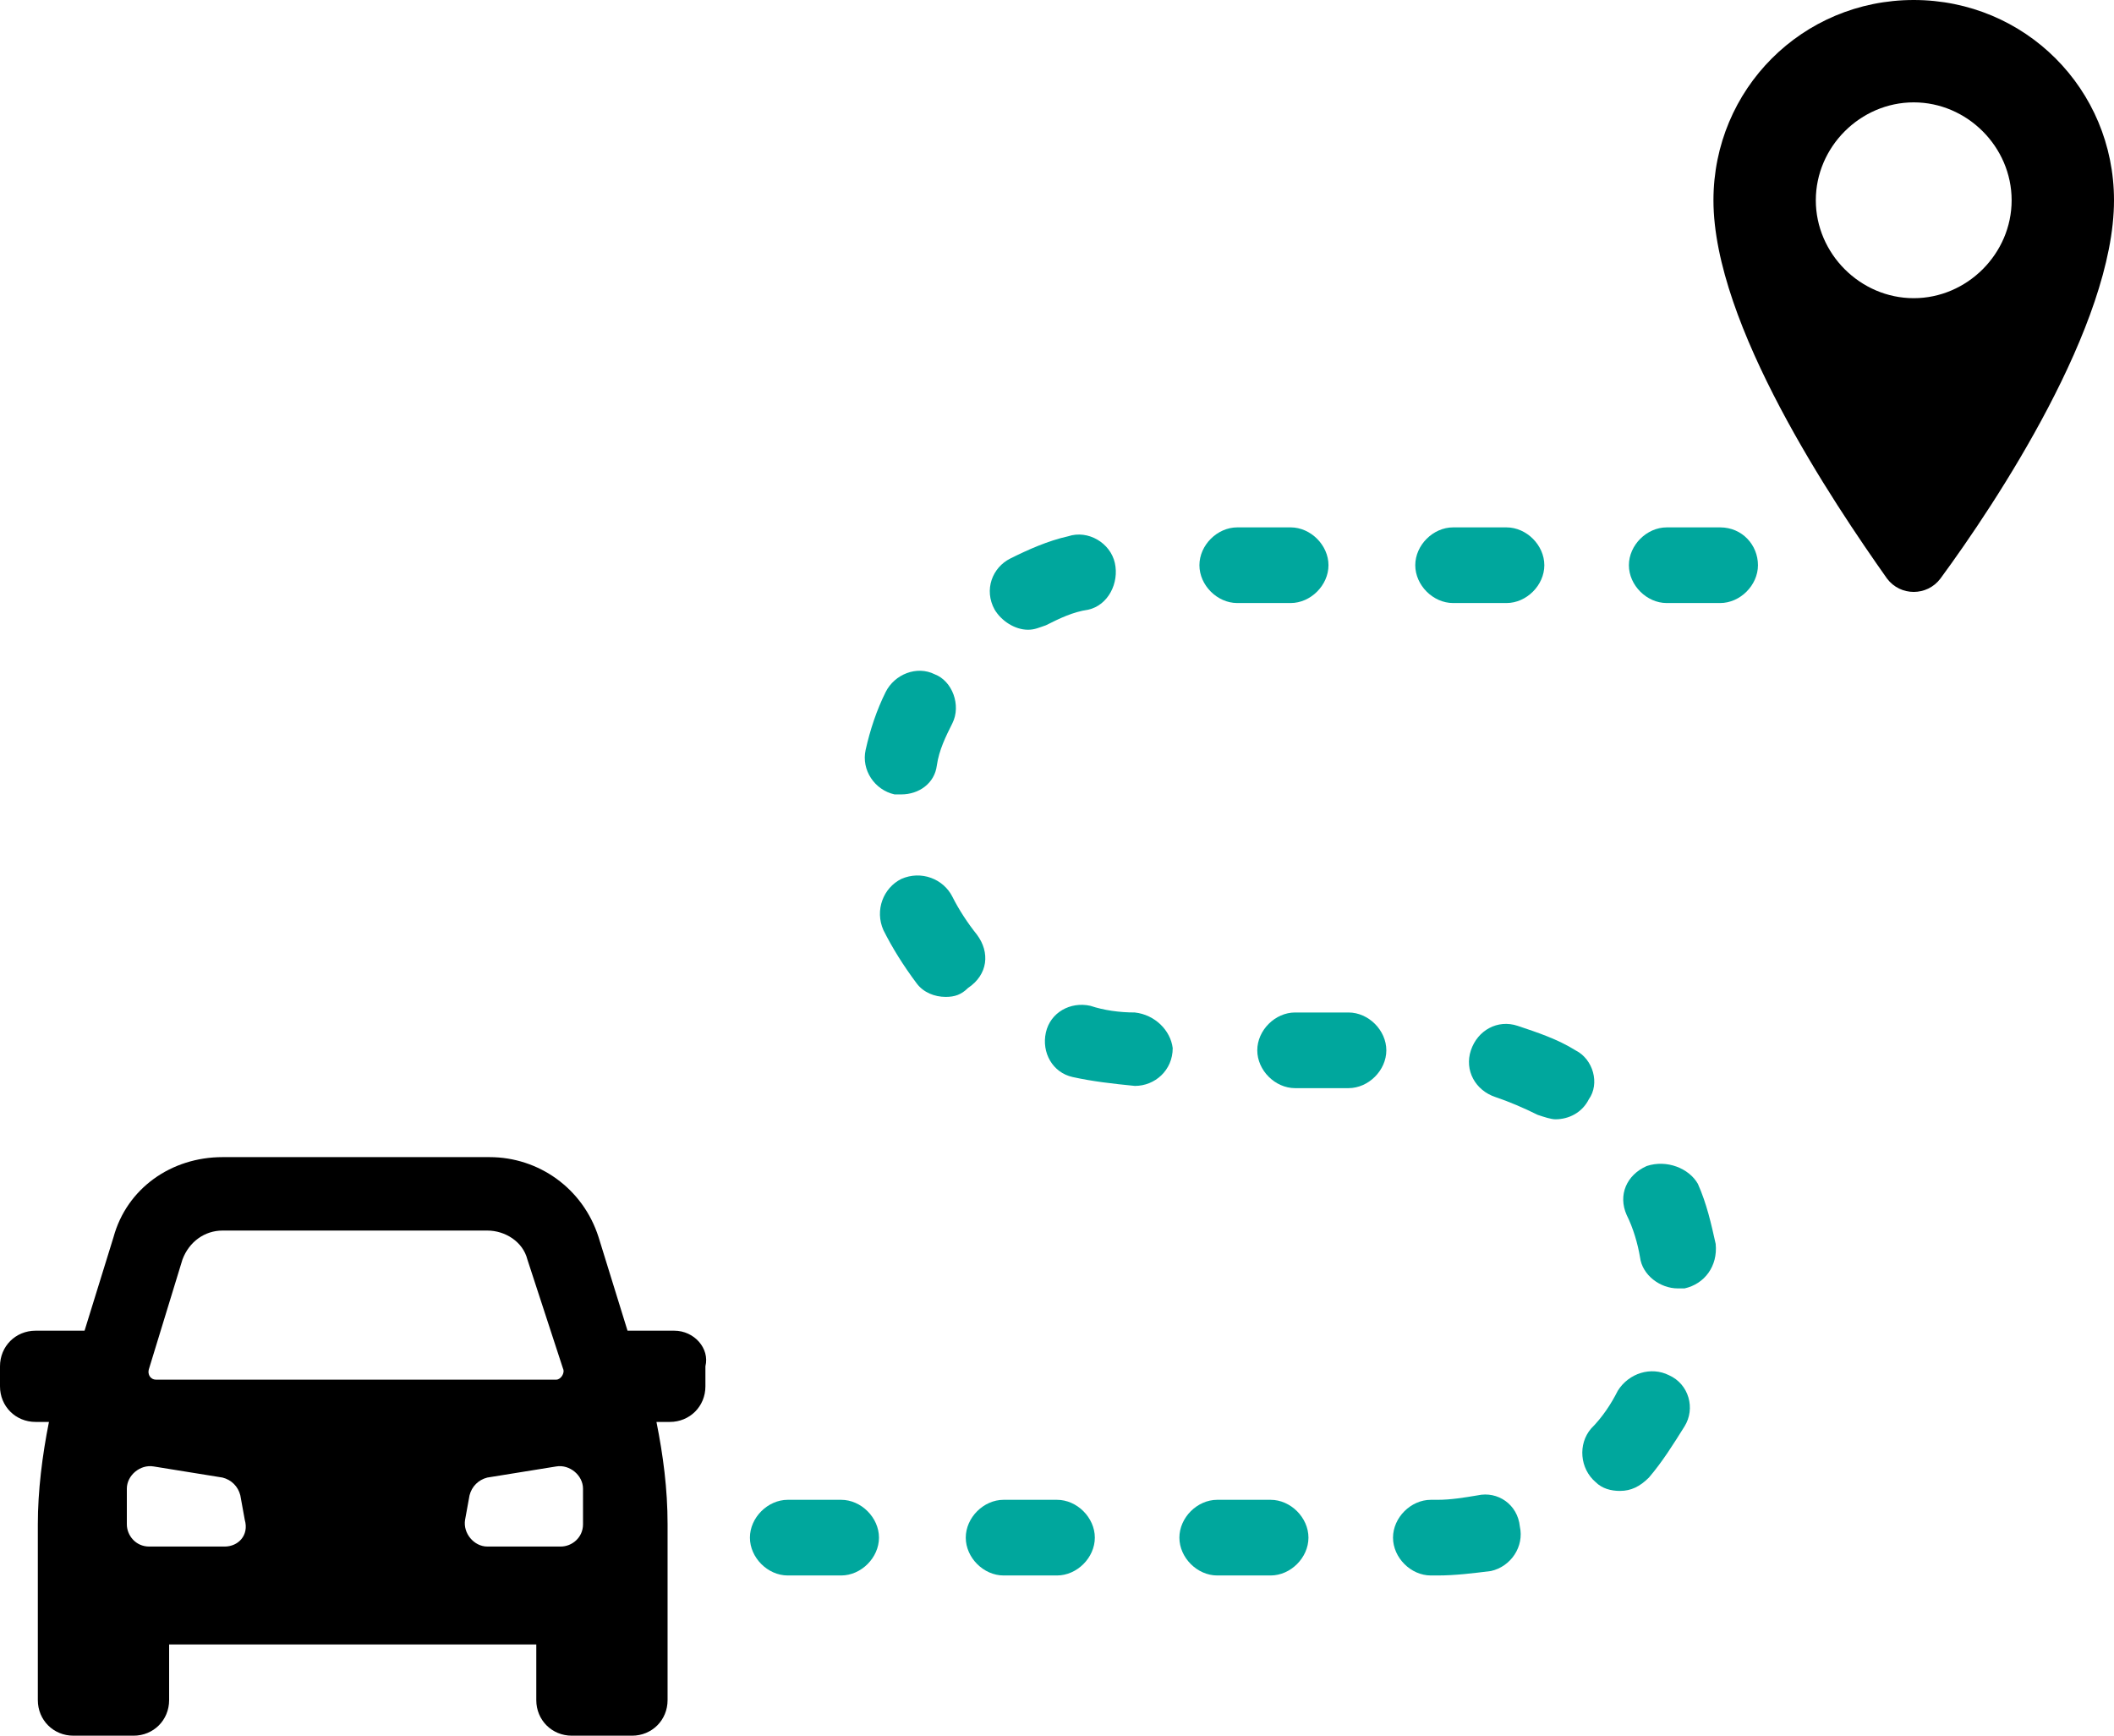 <?xml version="1.0" encoding="utf-8"?>
<!-- Generator: Adobe Illustrator 26.0.1, SVG Export Plug-In . SVG Version: 6.00 Build 0)  -->
<svg version="1.1" id="Calque_1" xmlns="http://www.w3.org/2000/svg" xmlns:xlink="http://www.w3.org/1999/xlink" x="0px" y="0px"
	 viewBox="0 0 95 78" style="enable-background:new 0 0 95 78;" xml:space="preserve">
<style type="text/css">
	.st0{fill:#00A79D;}
</style>
<g>
	<path d="M30.3,59.8h-2.1l-1.3-4.2C26.2,53.4,24.2,52,22,52H10c-2.3,0-4.3,1.4-4.9,3.6l-1.3,4.2H1.6c-0.9,0-1.6,0.7-1.6,1.6v0.9
		c0,0.9,0.7,1.6,1.6,1.6h0.6c-0.3,1.5-0.5,3.1-0.5,4.6v7.9c0,0.9,0.7,1.6,1.6,1.6H6c0.9,0,1.6-0.7,1.6-1.6v-2.5h16.5v2.5
		c0,0.9,0.7,1.6,1.6,1.6h2.7c0.9,0,1.6-0.7,1.6-1.6v-7.9c0-1.6-0.2-3.1-0.5-4.6h0.6c0.9,0,1.6-0.7,1.6-1.6v-0.9
		C31.9,60.6,31.2,59.8,30.3,59.8z M8.2,56.6c0.3-0.8,1-1.3,1.8-1.3h11.9c0.8,0,1.6,0.5,1.8,1.3l1.6,4.9c0.1,0.2-0.1,0.5-0.3,0.5H7
		c-0.2,0-0.4-0.2-0.3-0.5L8.2,56.6z M10.1,69.5H6.7c-0.6,0-1-0.5-1-1v-1.6c0-0.6,0.6-1.1,1.2-1l3.1,0.5c0.4,0.1,0.7,0.4,0.8,0.8
		l0.2,1.1C11.2,69,10.7,69.5,10.1,69.5z M26.2,68.5c0,0.6-0.5,1-1,1h-3.3c-0.6,0-1.1-0.6-1-1.2l0.2-1.1c0.1-0.4,0.4-0.7,0.8-0.8
		l3.1-0.5c0.6-0.1,1.2,0.4,1.2,1L26.2,68.5z"/>
	<path d="M86,0c-5,0-9,4-9,9c0,5.6,5.4,13.6,7.8,17c0.6,0.8,1.8,0.8,2.4,0C89.7,22.6,95,14.6,95,9C95,4,91,0,86,0z M86,13.4
		c-2.4,0-4.4-2-4.4-4.4s2-4.4,4.4-4.4s4.4,2,4.4,4.4S88.4,13.4,86,13.4z"/>
	<path class="st0" d="M37.8,67.4h-2.4c-0.9,0-1.7,0.8-1.7,1.7s0.8,1.7,1.7,1.7h2.4c0.9,0,1.7-0.8,1.7-1.7S38.7,67.4,37.8,67.4z"/>
	<path class="st0" d="M40.5,35.7c0.8,0,1.5-0.5,1.6-1.3c0.1-0.7,0.4-1.3,0.7-1.9c0.4-0.8,0-1.9-0.8-2.2c-0.8-0.4-1.8,0-2.2,0.8
		s-0.7,1.7-0.9,2.6s0.4,1.8,1.3,2C40.2,35.7,40.4,35.7,40.5,35.7z"/>
	<path class="st0" d="M77.3,23.7h-2.4c-0.9,0-1.7,0.8-1.7,1.7s0.8,1.7,1.7,1.7h2.4c0.9,0,1.7-0.8,1.7-1.7S78.3,23.7,77.3,23.7z"/>
	<path class="st0" d="M46.2,28.3c0.3,0,0.5-0.1,0.8-0.2c0.6-0.3,1.2-0.6,1.9-0.7c0.9-0.2,1.4-1.2,1.2-2.1c-0.2-0.9-1.2-1.5-2.1-1.2
		c-0.9,0.2-1.8,0.6-2.6,1s-1.2,1.4-0.7,2.3C45,27.9,45.6,28.3,46.2,28.3z"/>
	<path class="st0" d="M65.3,27.1h2.4c0.9,0,1.7-0.8,1.7-1.7s-0.8-1.7-1.7-1.7h-2.4c-0.9,0-1.7,0.8-1.7,1.7S64.4,27.1,65.3,27.1z"/>
	<path class="st0" d="M55.6,27.1H58c0.9,0,1.7-0.8,1.7-1.7s-0.8-1.7-1.7-1.7h-2.4c-0.9,0-1.7,0.8-1.7,1.7S54.7,27.1,55.6,27.1z"/>
	<path class="st0" d="M57.1,67.4h-2.4c-0.9,0-1.7,0.8-1.7,1.7s0.8,1.7,1.7,1.7h2.4c0.9,0,1.7-0.8,1.7-1.7S58,67.4,57.1,67.4z"/>
	<path class="st0" d="M66.4,67.2c-0.6,0.1-1.2,0.2-1.8,0.2h-0.3c-0.9,0-1.7,0.8-1.7,1.7s0.8,1.7,1.7,1.7h0.3c0.8,0,1.6-0.1,2.4-0.2
		c0.9-0.2,1.5-1.1,1.3-2C68.2,67.6,67.3,67,66.4,67.2z"/>
	<path class="st0" d="M70.8,47.2c-0.8-0.5-1.7-0.8-2.6-1.1c-0.9-0.3-1.8,0.2-2.1,1.1c-0.3,0.9,0.2,1.8,1.1,2.1
		c0.6,0.2,1.3,0.5,1.9,0.8c0.3,0.1,0.6,0.2,0.8,0.2c0.6,0,1.2-0.3,1.5-0.9C71.9,48.7,71.6,47.6,70.8,47.2z"/>
	<path class="st0" d="M75,61.8c-0.8-0.4-1.8-0.1-2.3,0.7c-0.3,0.6-0.7,1.2-1.2,1.7c-0.6,0.7-0.5,1.8,0.2,2.4
		c0.3,0.3,0.7,0.4,1.1,0.4c0.5,0,0.9-0.2,1.3-0.6c0.6-0.7,1.1-1.5,1.6-2.3C76.2,63.3,75.9,62.2,75,61.8z"/>
	<path class="st0" d="M60.6,45.5h-2.4c-0.9,0-1.7,0.8-1.7,1.7s0.8,1.7,1.7,1.7h2.4c0.9,0,1.7-0.8,1.7-1.7S61.5,45.5,60.6,45.5z"/>
	<path class="st0" d="M74,52.4c-0.9,0.4-1.3,1.3-0.9,2.2c0.3,0.6,0.5,1.3,0.6,1.9c0.1,0.8,0.9,1.4,1.7,1.4c0.1,0,0.2,0,0.3,0
		c0.9-0.2,1.5-1,1.4-2c-0.2-0.9-0.4-1.8-0.8-2.7C75.9,52.5,74.9,52.1,74,52.4z"/>
	<path class="st0" d="M47.5,67.4h-2.4c-0.9,0-1.7,0.8-1.7,1.7s0.8,1.7,1.7,1.7h2.4c0.9,0,1.7-0.8,1.7-1.7S48.4,67.4,47.5,67.4z"/>
	<path class="st0" d="M51,45.5c-0.7,0-1.4-0.1-2-0.3c-0.9-0.2-1.8,0.3-2,1.2s0.3,1.8,1.2,2c0.9,0.2,1.8,0.3,2.8,0.4l0,0
		c0.9,0,1.7-0.7,1.7-1.7C52.6,46.3,51.9,45.6,51,45.5z"/>
	<path class="st0" d="M43.9,42c-0.4-0.5-0.8-1.1-1.1-1.7c-0.4-0.8-1.4-1.2-2.3-0.8c-0.8,0.4-1.2,1.4-0.8,2.3
		c0.4,0.8,0.9,1.6,1.5,2.4c0.3,0.4,0.8,0.6,1.3,0.6c0.4,0,0.7-0.1,1-0.4C44.4,43.8,44.5,42.8,43.9,42z"/>
</g>
</svg>
